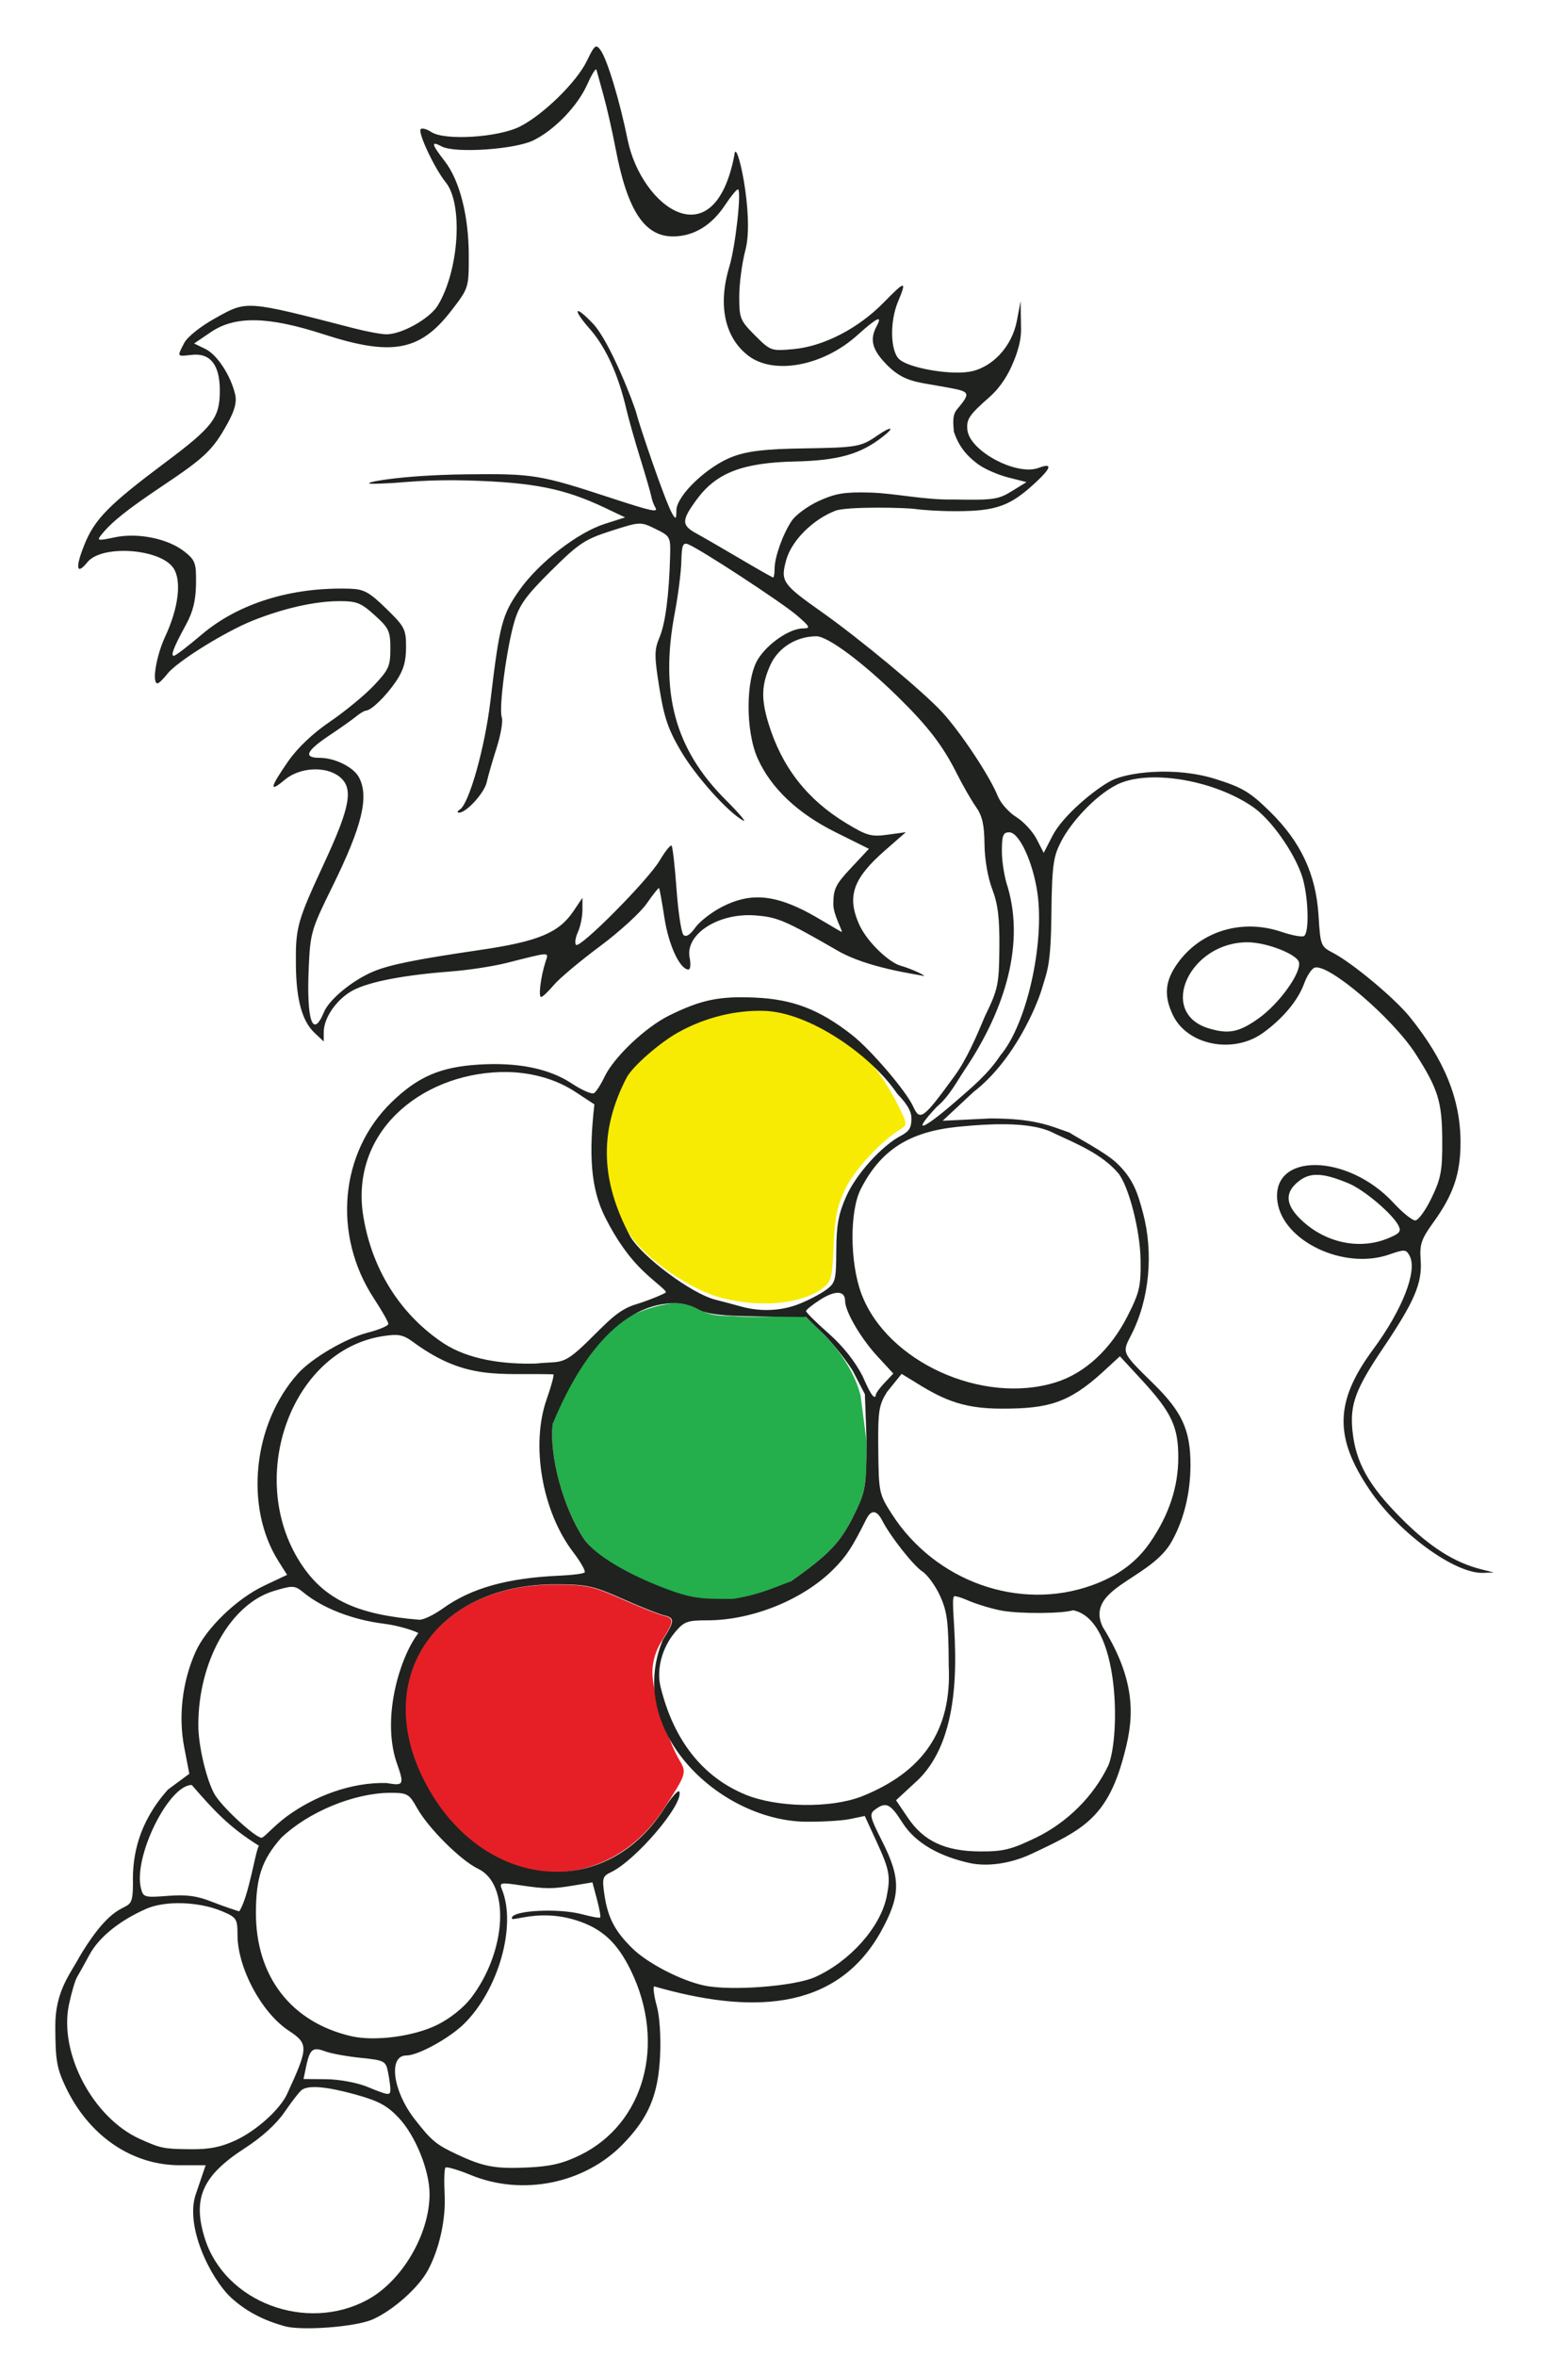 <svg xmlns="http://www.w3.org/2000/svg" version="1.1" id="svg310" width="533.333" height="801.333" viewBox="0 0 533.333 801.333">
  <defs id="defs314"></defs>
  
  <g id="g318">
    <g id="g336" transform="translate(2700.852,-69.778)">
      <path class="green-grape" style="fill:#f7eb04;stroke-width:1.333" d="m -2454.912,511.349 c -11.032,-2.697 -26.909,-13.736 -32.241,-22.417 -7.513,-12.231 -10.374,-30.864 -6.212,-40.443 1.232,-2.835 3.348,-7.628 4.702,-10.65 4.307,-9.614 19.42,-19.902 34.663,-23.595 8.692,-2.106 11.531,-2.018 22.667,0.699 7.051,1.721 22.157,11.272 27.551,17.419 2.08,2.371 5.582,7.823 7.782,12.115 3.843,7.498 3.901,7.864 1.478,9.33 -6.686,4.046 -15.779,13.907 -18.892,20.486 -2.695,5.696 -3.524,9.786 -3.892,19.192 -0.417,10.672 -0.801,12.206 -3.581,14.315 -7.127,5.407 -20.653,6.818 -34.026,3.549 z" id="path344"></path>
      <path class="path2" style="fill:#e61f26;stroke-width:1.333" d="m -2530.666,702.23 c -10.981,-5.259 -20.506,-15.23 -26.698,-27.95 -16.735,-34.376 4.907,-65.659 45.368,-65.579 10.476,0.021 12.71,0.507 22.667,4.933 6.075,2.7 12.395,5.22 14.045,5.6 3.803,0.876 3.763,1.892 -0.333,8.38 -2.234,3.539 -3.333,7.191 -3.333,11.073 0,6.161 5.056,22.612 9.056,29.469 2.694,4.618 2.671,4.693 -5.249,16.908 -12.821,19.773 -35.463,26.773 -55.523,17.166 z" id="path342"></path>
      <path class="yellow-grape" id="path340" style="fill:#24ae4c;stroke-width:1.333" d="m -2472.034,512.976 c -11.522,1.51 -21.73,7.447 -29.506,14.666 -1.873,2.101 -4.443,7.002 -4.747,7.414 -2.138,3.347 -5.672,12.381 -6.528,18.836 -1.035,7.805 1.395,19.81 5.598,29.797 v 0 c 0.085,0.156 0.148,0.323 0.205,0.492 v 0.012 c 1.423,3.311 3.038,6.386 4.789,8.99 3.882,5.777 14.148,12.567 25.615,16.945 9.456,3.61 11.875,3.994 23.447,3.709 7.097,-0.815 9.897,-1.343 12.393,-1.942 2.126,-0.51 4.821,-1.985 8.941,-4.319 10.616,-7.484 15.115,-11.539 18.895,-17.824 0.359,-0.54 1.784,-3.2 2.491,-4.631 4.014,-8.154 4.223,-9.358 4.342,-25.094 l -2.041,-15.601 c -2.745,-11.021 -11.291,-20.273 -18.367,-26.499 -1.607,-1.203 -15.286,0.266 -24.332,-0.487 -4.368,-0.364 -7.06,0.348 -12.575,-2.373 -2.674,-1.469 -5.587,-2.165 -8.621,-2.09 z m -22.828,10.17 c -1271.669,-209.203 -635.835,-104.602 0,0 z m 74.834,1.127 v 0.01 c 0,0 -4e-4,0 0.01,0.01 v -0.01 0 z m 0.103,0.018 c 0.01,0.01 0.013,0.014 0.01,0.016 v 0 c 0,-6e-4 -9e-4,-3e-4 0.01,0 0.01,0 0.01,0.01 0.01,0.01 0,-10e-4 4e-4,0 -0.01,-0.01 0,0 0.01,0.01 0.01,0.012 -6e-4,0 9e-4,-7e-4 0,0 0,8e-4 0.01,0 0.01,0 h -0.01 c 0.02,0.01 0.018,0.011 0.018,0.012 -6e-4,-10e-4 -2e-4,0 0,0 0,0 0.01,0 0.01,0.01 -1e-4,0 0,-0.01 0,-0.012 h -0.01 l -0.01,-0.01 c -0.01,-0.01 -0.012,-0.014 -0.018,-0.019 l -0.01,-0.01 c 0,-7e-4 -0.01,0 -0.01,0 z m 0.01,0.018 h -0.014 v 0 c 0.01,0 0.012,-8e-4 0.016,0 -10e-5,0 -5e-4,0 0,0 z m 0.053,0.043 c -2e-4,0 0,0 0,0.01 v 0.01 c 0,6e-4 -7e-4,9e-4 0.01,0 0,0 -8e-4,0.01 0.01,0.01 0,8e-4 0.012,0.01 0.012,0.014 v 0 0.01 c 0,0.001 0.01,0 0.01,0 v 0 0.01 0 c 0.01,0.01 8e-4,2e-4 -0.01,0 -0.01,0 -0.012,10e-4 -0.012,0 0,10e-5 0,0 0.012,0 0.01,-5e-4 0.013,0 0.019,0 0.01,0.01 0.01,0.01 0.01,0.014 v 0 h 0.012 c 0.01,0 0.01,0 0.01,0.01 v 0.01 c 1e-4,0 -8e-4,0 0,0.01 v 0.01 c 0.01,-3e-4 0.021,-5e-4 0.027,0 -0.034,-0.036 -0.07,-0.075 -0.105,-0.113 z m 0.039,0.107 v 0.01 h 0.01 c 0,-9e-4 8e-4,0 -0.01,0 z"></path>
      <path class="path4" id="path338" style="fill:#20221f;stroke-width:1.333" d="m -2498.051,85.611 c -0.743,0.056 -1.532,1.472 -3.191,4.9 -3.461,7.149 -14.729,18.206 -22.693,22.27 -7.346,3.748 -25.632,4.903 -30.205,1.906 -1.661,-1.088 -3.308,-1.496 -3.66,-0.906 -0.848,1.42 4.871,13.46 8.543,17.984 5.995,7.385 4.541,30.054 -2.689,41.906 -2.753,4.513 -12.358,9.877 -17.549,9.801 -1.785,-0.026 -6.693,-0.939 -10.906,-2.027 -37.026,-9.563 -36.337,-9.511 -47.105,-3.525 -5.138,2.856 -9.612,6.42 -10.699,8.521 -2.453,4.744 -2.53,4.62 2.492,4.033 6.392,-0.746 9.641,3.366 9.633,12.186 -0.01,9.222 -2.327,12.276 -18.516,24.387 -19.133,14.313 -24,19.238 -27.479,27.809 -3.263,8.04 -2.819,10.796 0.982,6.102 4.883,-6.03 24.884,-4.605 29.268,2.086 2.808,4.285 1.69,13.501 -2.805,23.143 -3.103,6.658 -4.641,16 -2.635,16 0.445,0 1.962,-1.469 3.375,-3.266 3.284,-4.176 19.645,-14.351 29.148,-18.131 10.386,-4.13 20.868,-6.499 28.996,-6.555 6.198,-0.042 7.606,0.502 12.334,4.773 4.857,4.388 5.338,5.416 5.338,11.412 0,5.926 -0.571,7.189 -5.668,12.559 -3.117,3.284 -9.821,8.799 -14.899,12.256 -5.919,4.03 -11.05,8.917 -14.299,13.619 -6.162,8.917 -6.461,10.684 -1.033,6.117 5.078,-4.273 14.002,-4.746 18.641,-0.99 4.776,3.867 3.665,10.114 -5.199,29.232 -9.259,19.969 -9.802,21.922 -9.678,34.752 0.115,11.796 2.123,19.12 6.33,23.072 l 3.137,2.947 0.01,-3.232 c 0.01,-4.991 4.693,-11.525 10.275,-14.33 5.679,-2.854 17.25,-5.046 33,-6.252 5.838,-0.447 14.239,-1.723 18.668,-2.836 15.665,-3.938 14.584,-3.911 13.453,-0.342 -1.607,5.072 -2.443,11.861 -1.461,11.861 0.494,0 2.436,-1.828 4.314,-4.061 1.879,-2.233 8.889,-8.125 15.58,-13.094 6.691,-4.969 13.904,-11.552 16.029,-14.631 2.126,-3.078 4.013,-5.437 4.193,-5.24 0.181,0.197 1.011,4.791 1.844,10.209 1.417,9.221 5.271,17.482 8.156,17.482 0.665,0 0.846,-1.815 0.402,-4.035 -1.589,-7.943 9.726,-15.276 22.182,-14.375 7.659,0.554 10.185,1.631 28.328,12.092 9.848,5.678 25.942,7.827 28.732,8.436 2.258,0.492 -3.918,-2.468 -7.524,-3.43 -3.601,-0.961 -11.49,-7.918 -14.279,-14.518 -3.925,-9.288 -1.728,-15.282 9.065,-24.723 l 7.035,-6.154 -6.219,0.854 c -5.566,0.763 -7.054,0.346 -14.15,-3.965 -13.298,-8.078 -21.882,-19.143 -26.398,-34.023 -2.507,-8.26 -2.336,-13.067 0.707,-19.77 2.669,-5.879 8.859,-9.723 15.658,-9.723 3.827,0 15.604,8.738 27.572,20.457 10.317,10.102 15.386,16.694 20.16,26.211 2.023,4.033 4.952,9.132 6.508,11.332 2.152,3.043 2.849,6.075 2.912,12.668 0.049,5.136 1.124,11.381 2.637,15.332 1.944,5.079 2.522,9.845 2.426,20.014 -0.118,12.498 -0.434,13.983 -4.969,23.33 -2.936,7.069 -6.262,14.648 -10.15,20.025 -10.735,14.761 -11.896,15.634 -14.156,10.637 -2.404,-5.316 -14.498,-19.46 -20.936,-24.486 -11.011,-8.597 -19.998,-12.058 -32.818,-12.637 -12.197,-0.551 -18.339,0.716 -29.146,6.018 -8.16,4.002 -18.943,14.211 -22.148,20.965 -1.224,2.579 -2.827,5.06 -3.561,5.514 -0.734,0.454 -4.073,-0.991 -7.422,-3.209 -7.815,-5.176 -18.41,-7.338 -31.838,-6.5 -12.992,0.811 -20.618,4.102 -29.559,12.76 -17.667,17.108 -20.198,45.176 -6.023,66.795 2.684,4.093 4.888,7.973 4.896,8.623 0.01,0.65 -3.148,1.992 -7.018,2.982 -7.506,1.921 -19.136,8.758 -23.799,13.99 -15.291,17.156 -18.184,45.378 -6.537,63.781 l 2.912,4.604 -7.783,3.68 c -9.421,4.455 -19.814,14.513 -23.418,22.66 -4.438,10.032 -5.819,21.74 -3.803,32.221 l 1.75,9.1 -7.279,5.377 c -9.905,11.102 -12.177,22.288 -11.889,32.135 -0.076,13.449 -3.437,0.072 -18.11,24.579 -3.193,5.969 -8.336,11.775 -8.308,23.712 0.027,11.559 0.492,14.309 3.502,20.666 7.875,16.636 22.5,26.666 38.881,26.666 h 8.758 l -3.254,9.568 c -3.988,10.895 4.787,28.75 11.836,35.4 5.492,5.062 11.735,7.975 18.388,9.801 5.586,1.533 23.858,0.316 29.93,-2.377 6.518,-2.89 15.496,-10.559 18.823,-16.897 3.86,-7.352 5.995,-17.177 5.562,-25.598 -0.237,-4.603 -0.106,-8.695 0.291,-9.092 0.397,-0.397 4.291,0.744 8.652,2.537 17.531,7.207 38.655,2.912 51.701,-10.512 8.752,-9.006 11.993,-16.681 12.639,-29.945 0.318,-6.531 -0.144,-13.556 -1.119,-17.037 -0.912,-3.259 -1.317,-6.267 -0.9,-6.684 31.76,9.129 61.449,9.138 76.986,-18.355 6.905,-12.449 7.021,-18.199 0.623,-30.887 -4.293,-8.514 -4.487,-9.391 -2.412,-10.924 3.667,-2.709 5.151,-1.997 9.207,4.42 4.749,7.513 13.472,11.685 22.826,13.778 5.985,1.339 13.907,0.289 21.068,-3.072 17.203,-8.074 25.67,-12.131 31.307,-32.859 3.042,-11.186 5.611,-24.151 -7.054,-44.388 -6.02,-12.927 15.011,-15.885 22.834,-27.908 4.537,-7.447 7.041,-17.098 7.041,-27.143 0,-11.861 -2.838,-18.067 -12.674,-27.713 -10.705,-10.498 -10.651,-10.382 -7.58,-16.311 6.47,-12.491 7.632,-28.321 4.154,-41.498 -1.765,-6.687 -3.261,-11.811 -9.117,-17.269 -3.874,-3.611 -13.712,-8.72 -15.924,-10.241 -6.988,-2.432 -11.809,-4.795 -26.937,-4.815 l -16.217,0.791 10.492,-9.791 c 13.735,-10.567 21.526,-29.179 23.32,-35.271 1.794,-6.092 3.019,-7.753 3.186,-25.805 0.161,-17.485 0.981,-19.549 3.391,-24.271 3.069,-6.016 11.116,-15.17 18.705,-19.082 10.59,-5.459 32.994,-1.831 46.504,7.531 5.972,4.138 13.641,14.861 16.512,23.086 2.242,6.422 2.75,19.568 0.803,20.771 -0.679,0.42 -4.117,-0.216 -7.641,-1.412 -13.371,-4.539 -27.365,-0.36 -35.252,10.527 -4.384,6.052 -4.877,11.093 -1.73,17.723 4.9,10.326 20.566,13.433 30.705,6.088 6.816,-4.938 11.896,-11.049 13.982,-16.818 0.919,-2.541 2.499,-4.937 3.508,-5.324 4.491,-1.723 26.565,17.096 34.42,29.346 7.614,11.874 8.964,16.25 9.027,29.266 0.051,10.439 -0.421,12.997 -3.627,19.666 -2.027,4.217 -4.529,7.668 -5.561,7.668 -1.032,0 -4.338,-2.671 -7.348,-5.936 -15.633,-16.96 -41.773,-17.28 -39.52,-0.482 1.808,13.483 22.619,23.362 37.967,18.023 5.292,-1.841 5.789,-1.811 6.988,0.43 2.725,5.092 -2.429,18.317 -12.402,31.816 -13.071,17.694 -13.358,29.876 -1.131,47.881 9.914,14.599 28.952,28.492 38.551,28.131 l 3.631,-0.137 -4,-0.994 c -9.396,-2.335 -17.745,-7.627 -27.52,-17.447 -11.103,-11.155 -15.501,-19.056 -16.566,-29.764 -0.894,-8.981 1.03,-14.167 10.435,-28.131 10.658,-15.823 13.323,-22.062 12.764,-29.873 -0.388,-5.42 0.187,-7.126 4.338,-12.883 6.81,-9.444 9.215,-16.536 9.215,-27.176 0,-14.625 -5.395,-27.966 -17.254,-42.666 -5.156,-6.391 -19.621,-18.442 -26.248,-21.869 -4.003,-2.07 -4.172,-2.514 -4.785,-12.535 -0.862,-14.089 -5.991,-25.088 -16.527,-35.436 -6.754,-6.633 -9.335,-8.179 -18.451,-11.061 -13.921,-4.4 -30.171,-2.291 -35.543,0.535 -5.68,2.988 -16.474,11.934 -19.969,18.736 l -2.996,5.83 -2.412,-4.699 c -1.326,-2.585 -4.457,-5.965 -6.957,-7.51 -2.5,-1.545 -5.32,-4.754 -6.268,-7.131 -2.662,-6.679 -12.586,-21.652 -18.898,-28.514 -6.425,-6.984 -27.964,-24.891 -41.074,-34.148 -13.333,-9.415 -13.987,-10.385 -11.939,-17.699 1.825,-6.517 9.042,-13.718 16.697,-16.658 3.972,-1.525 24.433,-1.082 27.414,-0.559 0.769,0.135 6.842,0.73 13.727,0.711 13.694,-0.037 18.379,-1.752 27.15,-9.936 5.229,-4.878 5.538,-6.578 0.873,-4.805 -7.502,2.852 -23.567,-5.721 -24.279,-12.957 -0.354,-3.593 0.636,-5.055 7.535,-11.127 4.368,-3.845 6.632,-8.564 7.438,-10.332 0.806,-1.768 3.367,-7.411 3.285,-12.693 l -0.15,-9.605 -1.26,6.668 c -1.684,8.91 -8.584,16.224 -16.414,17.398 -6.998,1.049 -20.385,-1.373 -23.584,-4.268 -3.064,-2.773 -3.291,-12.778 -0.443,-19.592 3.057,-7.317 2.544,-7.289 -4.865,0.277 -8.651,8.835 -20.434,14.919 -30.701,15.85 -7.59,0.688 -7.802,0.612 -13.074,-4.66 -5.047,-5.047 -5.359,-5.818 -5.359,-13.236 0,-4.332 0.947,-11.453 2.106,-15.824 3.128,-11.805 -3.228,-39.575 -3.775,-32.18 -6.89,35.631 -31.467,17.678 -36.252,-5.1 -2.696,-13.359 -6.984,-27.573 -9.256,-30.68 -0.59,-0.807 -1.019,-1.262 -1.465,-1.229 z m -0.047,7.768 c 0.058,0.004 0.1,0.049 0.123,0.141 0.184,0.733 1.262,4.633 2.393,8.666 1.131,4.033 2.999,12.271 4.15,18.305 3.979,20.85 9.779,29.695 19.473,29.695 6.984,0 13.104,-3.681 17.725,-10.664 1.942,-2.934 3.906,-5.336 4.363,-5.336 1.34,0 -0.799,19.345 -2.908,26.295 -3.962,13.057 -1.591,24.135 6.482,30.293 8.671,6.614 25.385,3.486 36.971,-6.92 6.894,-6.192 8.756,-7.06 6.631,-3.088 -2.347,4.385 -1.552,7.756 2.953,12.533 5.988,6.349 10.358,6.299 18.975,7.877 9.726,1.782 10.728,1.54 5.359,7.92 -1.833,2.179 -1.021,5.845 -1.021,7.459 1.376,4.017 3.409,7.558 8.316,11.148 2.12,1.567 6.68,3.567 10.133,4.443 l 6.277,1.594 -5.019,3.102 c -4.557,2.816 -6.375,3.074 -19.77,2.812 -9.553,0.244 -19.97,-2.098 -28.25,-2.35 -8.769,-0.245 -11.891,0.26 -17.553,2.834 -3.788,1.722 -7.987,4.81 -9.332,6.863 -3.036,4.634 -5.735,12.212 -5.762,16.184 -0.011,1.65 -0.223,3 -0.473,3 -0.25,0 -5.28,-2.849 -11.178,-6.332 -5.898,-3.483 -12.593,-7.356 -14.879,-8.605 -5.213,-2.849 -5.203,-4.451 0.094,-11.65 6.63,-9.016 15.546,-12.46 33.303,-12.863 14.865,-0.338 22.334,-2.454 30.023,-8.502 4.299,-3.381 2.756,-3.581 -2.037,-0.264 -5.483,3.795 -6.838,4.028 -25.092,4.312 -12.938,0.202 -18.776,0.88 -23.918,2.775 -8.583,3.163 -19.179,13.223 -19.236,18.262 -0.035,3.073 -0.22,3.226 -1.416,1.172 -2.444,-4.198 -11.261,-30.319 -12.17,-34.049 -0.75,-3.08 -9.009,-24.491 -14.789,-30.588 -6.299,-6.644 -7.193,-5.146 -1.076,1.803 5.39,6.124 9.684,15.524 12.375,27.086 0.782,3.36 2.914,10.911 4.736,16.777 1.822,5.867 3.52,11.72 3.772,13.006 0.252,1.286 0.879,3.022 1.397,3.859 1.121,1.813 -1.261,1.295 -15.455,-3.365 -23.731,-7.791 -26.121,-8.18 -48.666,-7.92 -23.347,0.269 -36.374,2.988 -32.604,3.197 1.587,0.088 5.03,-0.121 7.813,-0.268 2.804,-0.147 11.827,-1.23 25.148,-0.84 22.348,0.655 32.782,2.732 46.565,9.273 l 6.924,3.285 -6.924,2.207 c -9.249,2.948 -22.393,13.15 -29.016,22.52 -5.894,8.338 -6.782,11.729 -9.877,37.711 -1.897,15.922 -7.247,34.921 -10.396,36.922 -0.899,0.571 -1.028,1.048 -0.287,1.059 2.49,0.038 8.615,-6.693 9.422,-10.354 0.44,-1.995 1.965,-7.282 3.389,-11.75 1.423,-4.468 2.207,-9.114 1.742,-10.324 -1.094,-2.85 1.627,-23.544 4.273,-32.518 1.683,-5.704 3.95,-8.845 12.516,-17.334 9.421,-9.336 11.448,-10.684 20.398,-13.551 9.89,-3.168 9.963,-3.171 15.092,-0.666 5.01,2.446 5.149,2.704 4.973,9.184 -0.365,13.361 -1.604,22.908 -3.594,27.67 -1.814,4.34 -1.818,6.215 -0.059,17.266 1.598,10.023 3.013,14.151 7.391,21.553 5.105,8.633 16.032,20.792 21.139,23.525 1.27,0.68 -1.438,-2.512 -6.02,-7.094 -17.22,-17.22 -22.424,-36.382 -17.264,-63.584 1.143,-6.027 2.146,-13.92 2.228,-17.537 0.123,-5.403 0.527,-6.433 2.256,-5.781 3.89,1.467 32.137,19.937 37.147,24.289 4.405,3.827 4.631,4.311 2.033,4.334 -4.595,0.04 -12.033,5.107 -15.365,10.465 -4.239,6.816 -4.281,24.575 -0.08,33.85 4.566,10.083 13.563,18.594 26.426,24.996 l 11.379,5.662 -6.051,6.469 c -5.342,5.711 -6.051,7.18 -6.051,12.527 0,3.331 3.312,9.244 2.852,9.244 -0.46,0 -8.398,-5.095 -13.133,-7.426 -10.915,-5.373 -18.538,-5.683 -27.506,-1.119 -3.549,1.806 -7.673,4.996 -9.164,7.09 -1.79,2.514 -3.158,3.357 -4.031,2.484 -0.727,-0.727 -1.783,-7.702 -2.348,-15.502 -0.564,-7.8 -1.323,-14.479 -1.686,-14.842 -0.363,-0.363 -2.19,1.917 -4.061,5.066 -4,6.737 -27.085,30.01 -28.432,28.664 -0.509,-0.509 -0.227,-2.457 0.625,-4.328 0.853,-1.871 1.549,-5.261 1.549,-7.535 v -4.135 l -3.051,4.531 c -4.986,7.402 -12.017,10.32 -31.854,13.225 -21.671,3.173 -30.711,5 -36.221,7.316 -7.136,3 -15.005,9.475 -16.811,13.834 -3.797,9.166 -5.95,2.892 -5.166,-15.045 0.522,-11.93 0.847,-13.054 8.02,-27.619 10.165,-20.644 12.589,-30.629 9.043,-37.254 -1.843,-3.445 -8.212,-6.594 -13.338,-6.594 -5.684,0 -4.647,-2.318 3.459,-7.729 3.622,-2.417 7.642,-5.266 8.934,-6.332 1.292,-1.066 2.792,-1.96 3.334,-1.984 1.851,-0.083 6.799,-4.896 10.226,-9.947 2.53,-3.729 3.424,-6.761 3.424,-11.613 0,-6.137 -0.441,-6.999 -6.754,-13.148 -5.777,-5.627 -7.564,-6.605 -12.334,-6.758 -19.856,-0.637 -37.907,4.952 -50.459,15.623 -4.649,3.952 -8.883,7.192 -9.41,7.203 -1.222,0.024 -0.082,-2.925 4.088,-10.564 2.401,-4.399 3.35,-8.239 3.428,-13.873 0.099,-7.115 -0.237,-8.068 -3.885,-10.979 -5.579,-4.452 -15.892,-6.566 -23.803,-4.879 -5.673,1.21 -6.111,1.135 -4.572,-0.797 3.516,-4.412 8.734,-8.586 21.035,-16.822 14.327,-9.593 16.979,-12.141 21.904,-21.045 2.522,-4.559 3.249,-7.336 2.621,-10 -1.518,-6.439 -6.146,-13.495 -10.113,-15.416 l -3.836,-1.857 5.711,-3.875 c 8.249,-5.595 19.467,-5.373 38.379,0.76 23.198,7.522 32.782,5.745 43.395,-8.047 5.927,-7.703 5.939,-7.738 5.939,-18.73 0,-13.441 -3.082,-25.543 -8.18,-32.111 -4.552,-5.865 -4.785,-7.021 -1.004,-4.998 4.444,2.378 24.817,1.024 31.139,-2.07 7.257,-3.552 15.102,-11.715 18.396,-19.145 1.323,-2.983 2.549,-5.031 2.959,-5.006 z m 140.543,259.475 c 3.383,0 8.089,10.175 9.582,20.717 2.421,17.096 -3.584,44.504 -12.615,55.148 -4.202,6.42 -10.144,11.244 -14.863,15.375 -11.858,10.342 -15.565,11.514 -6.807,2.15 4.2,-3.479 6.822,-8.555 9.51,-12.592 12.475,-18.495 20.8,-41.158 14.674,-62.133 -1.1,-3.118 -2,-8.594 -2,-12.168 0,-5.484 0.393,-6.498 2.52,-6.498 z m 81.308,37.404 c 6.519,0.098 16.715,4.148 17.234,6.846 0.713,3.699 -6.795,14.087 -13.764,19.041 -6.641,4.722 -10.162,5.424 -16.939,3.383 -17.631,-5.31 -6.469,-29.568 13.469,-29.27 z m -167.101,23.303 c 0.599,-0.01 1.197,-0.008 1.791,0.004 15.93,0.118 37.263,15.45 45.748,28.002 0.675,0.915 4.854,4.67 4.961,8.252 0.083,3.39 -0.669,4.708 -3.561,6.227 -6.607,3.471 -15.269,13.083 -18.637,20.684 -2.614,5.899 -3.316,9.735 -3.359,18.35 -0.052,10.17 -0.285,11.058 -3.529,13.418 -1.911,1.39 -6.036,3.539 -9.168,4.775 -6.036,2.383 -13.058,2.693 -19.641,0.865 -2.2,-0.611 -6.191,-1.674 -8.869,-2.361 -8.049,-2.066 -24.773,-14.505 -28.865,-21.471 -9.833,-18.5 -10.971,-35.365 -1.154,-54.178 2.118,-3.82 11.102,-11.665 17.396,-15.191 8.392,-4.701 17.897,-7.232 26.887,-7.375 z m -84.814,20.814 c 8.5,0.197 16.562,2.482 23.127,6.83 l 6.358,4.174 c -1.912,16.844 -1.343,28.528 3.706,38.506 3.939,7.77 8.091,13.596 13.082,18.359 4.021,3.838 8.061,6.633 7.466,7.128 -0.595,0.495 -5.846,2.717 -10.157,4.021 -6.262,1.894 -9.755,6.182 -16.673,12.899 -8.395,8.151 -8.748,6.315 -17.218,7.222 -11.074,0.342 -22.971,-1.321 -31.443,-6.838 -15.137,-10.017 -24.965,-25.983 -27.604,-44.848 -3.531,-28.693 21.865,-47.833 49.355,-47.453 z m 169.15,17.76 c 7.636,0.084 13.128,1.135 16.918,3.182 7.65,3.553 16.057,6.969 21.637,13.508 3.569,4.477 7.42,19.489 7.557,29.453 0.123,9 -0.355,11.063 -4.436,19.102 -5.758,11.343 -14.46,19.391 -24.328,22.502 -24.937,7.861 -57.54,-6.959 -66.193,-30.088 -3.945,-10.543 -4.048,-28.099 -0.209,-35.623 6.757,-13.244 16.424,-19.459 32.9,-21.15 6.221,-0.639 11.573,-0.935 16.154,-0.885 z m 105.631,17.209 c 2.834,-0.107 6.351,0.859 11.303,2.928 5.141,2.148 14.676,10.186 16.809,14.172 1.128,2.108 0.615,2.788 -3.361,4.449 -9.813,4.1 -21.546,1.59 -29.777,-6.371 -5.291,-5.117 -5.513,-9.215 -0.703,-12.998 1.734,-1.364 3.526,-2.096 5.731,-2.18 z m -162.332,40.125 c 1.47,0.072 2.305,0.984 2.305,2.729 0,3.59 5.284,12.661 10.963,18.822 l 5.439,5.9 -3.201,3.408 c -1.76,1.874 -3,3.707 -2.756,4.076 -0.783,2.424 -4.017,-5.658 -4.441,-6.496 -2.562,-5.083 -6.751,-10.352 -11.668,-14.68 -4.218,-3.713 -7.644,-7.116 -7.613,-7.562 0.031,-0.447 2.219,-2.193 4.861,-3.881 2.537,-1.62 4.642,-2.388 6.111,-2.316 z m -56.32,3.508 c 3.038,-0.075 5.95,0.623 8.625,2.098 3.033,1.672 7.955,2.255 20.365,2.418 l 16.365,0.215 5.434,5.24 c 0.371,0.358 0.774,0.775 1.19,1.215 0,0.003 0.01,0.005 0.01,0.008 0.027,0.028 0.049,0.05 0.076,0.078 0,0.005 0.011,0.012 0.016,0.018 0,0.002 0.01,-0.002 0.014,0.004 0,0.002 0.035,0.032 0.025,0.037 0,-0.004 -8e-4,-0.012 0.01,-0.002 0.01,0.004 0.01,0.011 0.01,0.016 9e-4,0.003 -6e-4,0.003 0,0.004 v 0.002 0.004 c -10e-4,-0.01 0.014,-0.007 0.014,-0.004 0,0.003 -10e-5,0.008 0,0.012 v 0.002 0.002 c 0,10e-4 0.01,0.003 0.01,0.006 3e-4,10e-4 0,0.003 0,0.004 v 0.002 c 0.01,0.007 0.013,0.018 0.02,0.025 0,0.005 0.012,0.011 0.016,0.016 0,0.002 0.012,0.005 0.012,0.008 0.01,0.011 0.019,0.025 0.029,0.035 0.01,0.002 0.012,0.008 0.012,0.01 v 0.006 0.002 c 2.897,3.107 6.6,7.812 8.899,11.393 l 4.207,8.1 0.584,16.085 c -0.119,15.736 -0.328,16.94 -4.342,25.094 -4.564,9.271 -8.395,13.291 -21.393,22.455 -6.931,2.699 -12.058,4.835 -19.74,5.98 -10.954,0.064 -13.992,-0.097 -23.447,-3.707 -11.467,-4.378 -23.327,-10.89 -27.209,-16.666 -7.082,-10.538 -11.992,-28.749 -10.594,-39.291 7.217,-17.587 20.625,-40.266 40.795,-40.916 z m -94.033,10.826 c 2.24,0.09 3.721,0.875 6.232,2.756 17.912,12.971 29.222,10.061 47.211,10.635 0.283,0.283 -0.74,4.072 -2.273,8.42 -5.495,15.581 -1.577,38.194 9.025,52.084 2.555,3.347 4.297,6.434 3.871,6.859 -0.426,0.426 -4.113,0.915 -8.195,1.09 -18.037,0.771 -30.338,4.212 -40.078,11.207 -3.063,2.2 -6.673,3.909 -8.02,3.799 -20.691,-1.688 -31.632,-6.684 -39.49,-18.037 -20.045,-28.959 -4.474,-73.672 27.314,-78.439 1.343,-0.201 2.441,-0.333 3.391,-0.371 0.356,-0.014 0.692,-0.015 1.012,-0.002 z m 146.15,0.506 c 0,0.003 0.01,0.007 0.01,0.01 0,-0.003 2e-4,-0.007 -0.01,-0.01 z m 99.978,6.746 7.291,7.898 c 10.274,11.132 12.572,15.979 12.572,26.5 0,9.957 -3.12,19.434 -9.453,28.715 -4.694,6.879 -11.014,11.566 -19.91,14.768 -24.745,8.906 -53.344,-1.29 -68.096,-24.277 -4.301,-6.703 -4.435,-7.332 -4.582,-21.688 -0.137,-13.329 0.157,-15.276 2.967,-19.787 l 4.971,-6.153 3.213,1.97 c 10.081,6.315 16.759,9.902 30.937,9.857 15.652,0.011 22.62,-1.866 34.14,-12.321 z m -83.629,53.021 c 0.919,0.075 1.864,1.044 2.824,2.904 2.798,5.422 10.572,15.273 13.637,17.281 1.759,1.153 4.474,4.908 6.033,8.344 2.409,5.31 2.846,8.866 2.916,23.695 1.081,22.215 -8.908,36.221 -29.703,44.484 -10.618,4.08 -28.798,3.764 -39.518,-0.686 -14.549,-6.039 -24.326,-18.467 -28.779,-36.58 -1.47,-5.979 0.469,-13.337 4.902,-18.605 3.07,-3.648 4.187,-4.061 10.994,-4.061 15.203,0 32.502,-6.984 42.793,-17.275 4.511,-4.511 6.423,-7.414 11.232,-17.047 0.855,-1.712 1.749,-2.53 2.668,-2.455 z m -108.221,24.531 c 10.476,0.021 12.709,0.506 22.666,4.932 6.075,2.7 12.397,5.222 14.047,5.602 3.803,0.876 3.762,1.891 -0.334,8.379 -12.867,31.018 19.073,61.038 48,61.82 5.867,0.083 12.922,-0.322 15.68,-0.898 l 5.016,-1.047 3.863,8.395 c 4.557,9.902 4.965,12.037 3.609,18.904 -2.056,10.419 -12.431,22.123 -24.373,27.494 -7.026,3.16 -28.795,4.806 -37.795,2.857 -7.853,-1.7 -19.073,-7.497 -24.24,-12.523 -6.055,-5.891 -8.486,-10.544 -9.633,-18.434 -0.797,-5.485 -0.58,-6.242 2.16,-7.527 8.445,-3.962 24.792,-23.14 23.367,-27.414 -0.286,-0.859 -2.656,1.778 -5.266,5.857 -20.878,32.637 -63.728,26.992 -82.135,-10.818 -16.735,-34.376 4.906,-65.658 45.367,-65.578 z m -90,0.871 c 1.632,-0.054 2.568,0.597 4.363,2.062 6.384,5.212 16.649,9.172 27.121,10.461 5.742,0.707 11.319,2.784 11.745,3.21 -6.066,7.795 -12.506,28.134 -7.517,43.642 2.833,8.031 2.688,8.351 -3.309,7.338 -11.962,-0.33 -24.466,4.425 -33.895,11.328 -4.905,3.667 -7.722,7.285 -8.636,7.285 -2.054,0 -13.913,-10.775 -16.198,-15.222 -2.752,-5.354 -5.264,-16.294 -5.281,-22.996 -0.055,-21.768 10.992,-41.355 25.805,-45.754 2.842,-0.844 4.532,-1.312 5.801,-1.354 z m 225.533,3.164 c 0.941,0.01 2.452,0.517 4.576,1.428 3.152,1.351 8.403,2.93 11.668,3.508 6.256,1.107 20.391,1.02 24.164,-0.148 16.072,3.24 16.037,43.139 11.975,52.781 -5.006,10.496 -14.034,19.472 -24.779,24.641 -8.285,3.985 -11.05,4.658 -18.898,4.602 -11.899,-0.086 -19.123,-3.47 -24.535,-11.488 l -3.994,-5.916 7.734,-7.162 c 19.295,-19.267 9.607,-61.094 12.09,-62.244 z m -259.375,64.211 c 7.602,8.743 12.705,14.353 22.875,20.675 -1.127,1.121 -3.47,17.447 -6.726,22.296 -0.455,-0.075 -5.595,-1.776 -9.262,-3.239 -5.08,-2.027 -8.652,-2.506 -15.012,-2.016 -7.967,0.615 -8.383,0.497 -9.16,-2.6 -2.66,-10.598 9.409,-35.117 17.285,-35.117 z m 67.395,2.666 c 5.99,0 6.495,0.286 9.301,5.277 3.835,6.823 14.894,17.803 20.713,20.564 10.928,5.186 9.697,28.052 -2.363,43.863 -2.603,3.412 -7.143,7.032 -11.561,9.219 -7.963,3.942 -21.275,5.688 -29.264,3.838 -20.449,-4.735 -32.485,-20.375 -32.396,-42.096 0.049,-11.989 2.049,-17.9 8.576,-25.334 9.444,-9.009 24.957,-15.246 36.994,-15.332 z m 68.885,30.455 1.539,5.762 c 0.846,3.168 1.341,5.955 1.103,6.193 -0.238,0.238 -2.957,-0.249 -6.043,-1.08 -8.113,-2.185 -23.992,-1.356 -23.992,1.252 0,0.53 0.117,0.47 4.041,-0.242 5.77,-1.046 11.672,-0.926 17.789,0.998 8.812,2.772 14.008,7.552 18.68,17.184 12.042,24.826 4.549,51.999 -17.287,62.691 -5.815,2.847 -10.032,3.847 -17.758,4.209 -11.093,0.52 -15.099,-0.219 -24.131,-4.453 -7.173,-3.363 -8.653,-4.597 -14.465,-12.066 -7.41,-9.524 -8.973,-21.568 -2.799,-21.568 4.015,0 14.668,-5.84 19.682,-10.789 11.733,-11.581 17.878,-33.413 12.861,-45.697 -0.946,-2.316 -0.523,-2.413 6.186,-1.414 8.783,1.308 10.874,1.311 18.564,0.027 z m -141.027,7.076 c 5.229,-0.037 10.844,0.929 15.303,2.848 4.661,2.005 5,2.538 5,7.842 0,11.297 8.11,26.501 17.426,32.666 6.774,4.483 6.746,5.662 -0.535,21.508 -2.422,5.272 -10.399,12.475 -17.449,15.758 -5.049,2.351 -8.983,3.131 -15.441,3.062 -9.152,-0.097 -10.051,-0.279 -17.139,-3.463 -16.013,-7.193 -27.671,-29.252 -24.18,-45.752 0.853,-4.033 2.092,-8.234 2.754,-9.334 0.662,-1.1 2.559,-4.512 4.217,-7.582 3.216,-5.958 10.189,-11.61 19.266,-15.617 2.877,-1.27 6.712,-1.906 10.779,-1.936 z m 46.996,49.684 c 0.787,-0.055 1.778,0.205 3.074,0.697 1.945,0.739 7.382,1.739 12.084,2.221 8.169,0.837 8.584,1.052 9.348,4.871 0.44,2.198 0.801,4.822 0.801,5.83 0,2.239 -0.46,2.186 -8,-0.9 -3.339,-1.367 -9.447,-2.487 -13.773,-2.527 l -7.771,-0.072 0.912,-4.334 c 0.848,-4.024 1.595,-5.665 3.326,-5.785 z m -0.537,12.861 c 3.22,-0.01 7.9,0.853 14.168,2.59 7.636,2.116 10.629,3.735 14.492,7.836 5.723,6.076 10.516,17.916 10.516,25.977 0,13.614 -9.332,29.529 -21.061,35.912 -20.816,11.329 -48.589,0.859 -55.393,-20.883 -4.244,-13.561 -0.818,-21.301 13.541,-30.59 5.947,-3.847 10.86,-8.324 13.676,-12.461 2.417,-3.551 5.035,-6.899 5.816,-7.438 0.906,-0.625 2.312,-0.94 4.244,-0.943 z"></path>
    </g>
  </g>
</svg>
